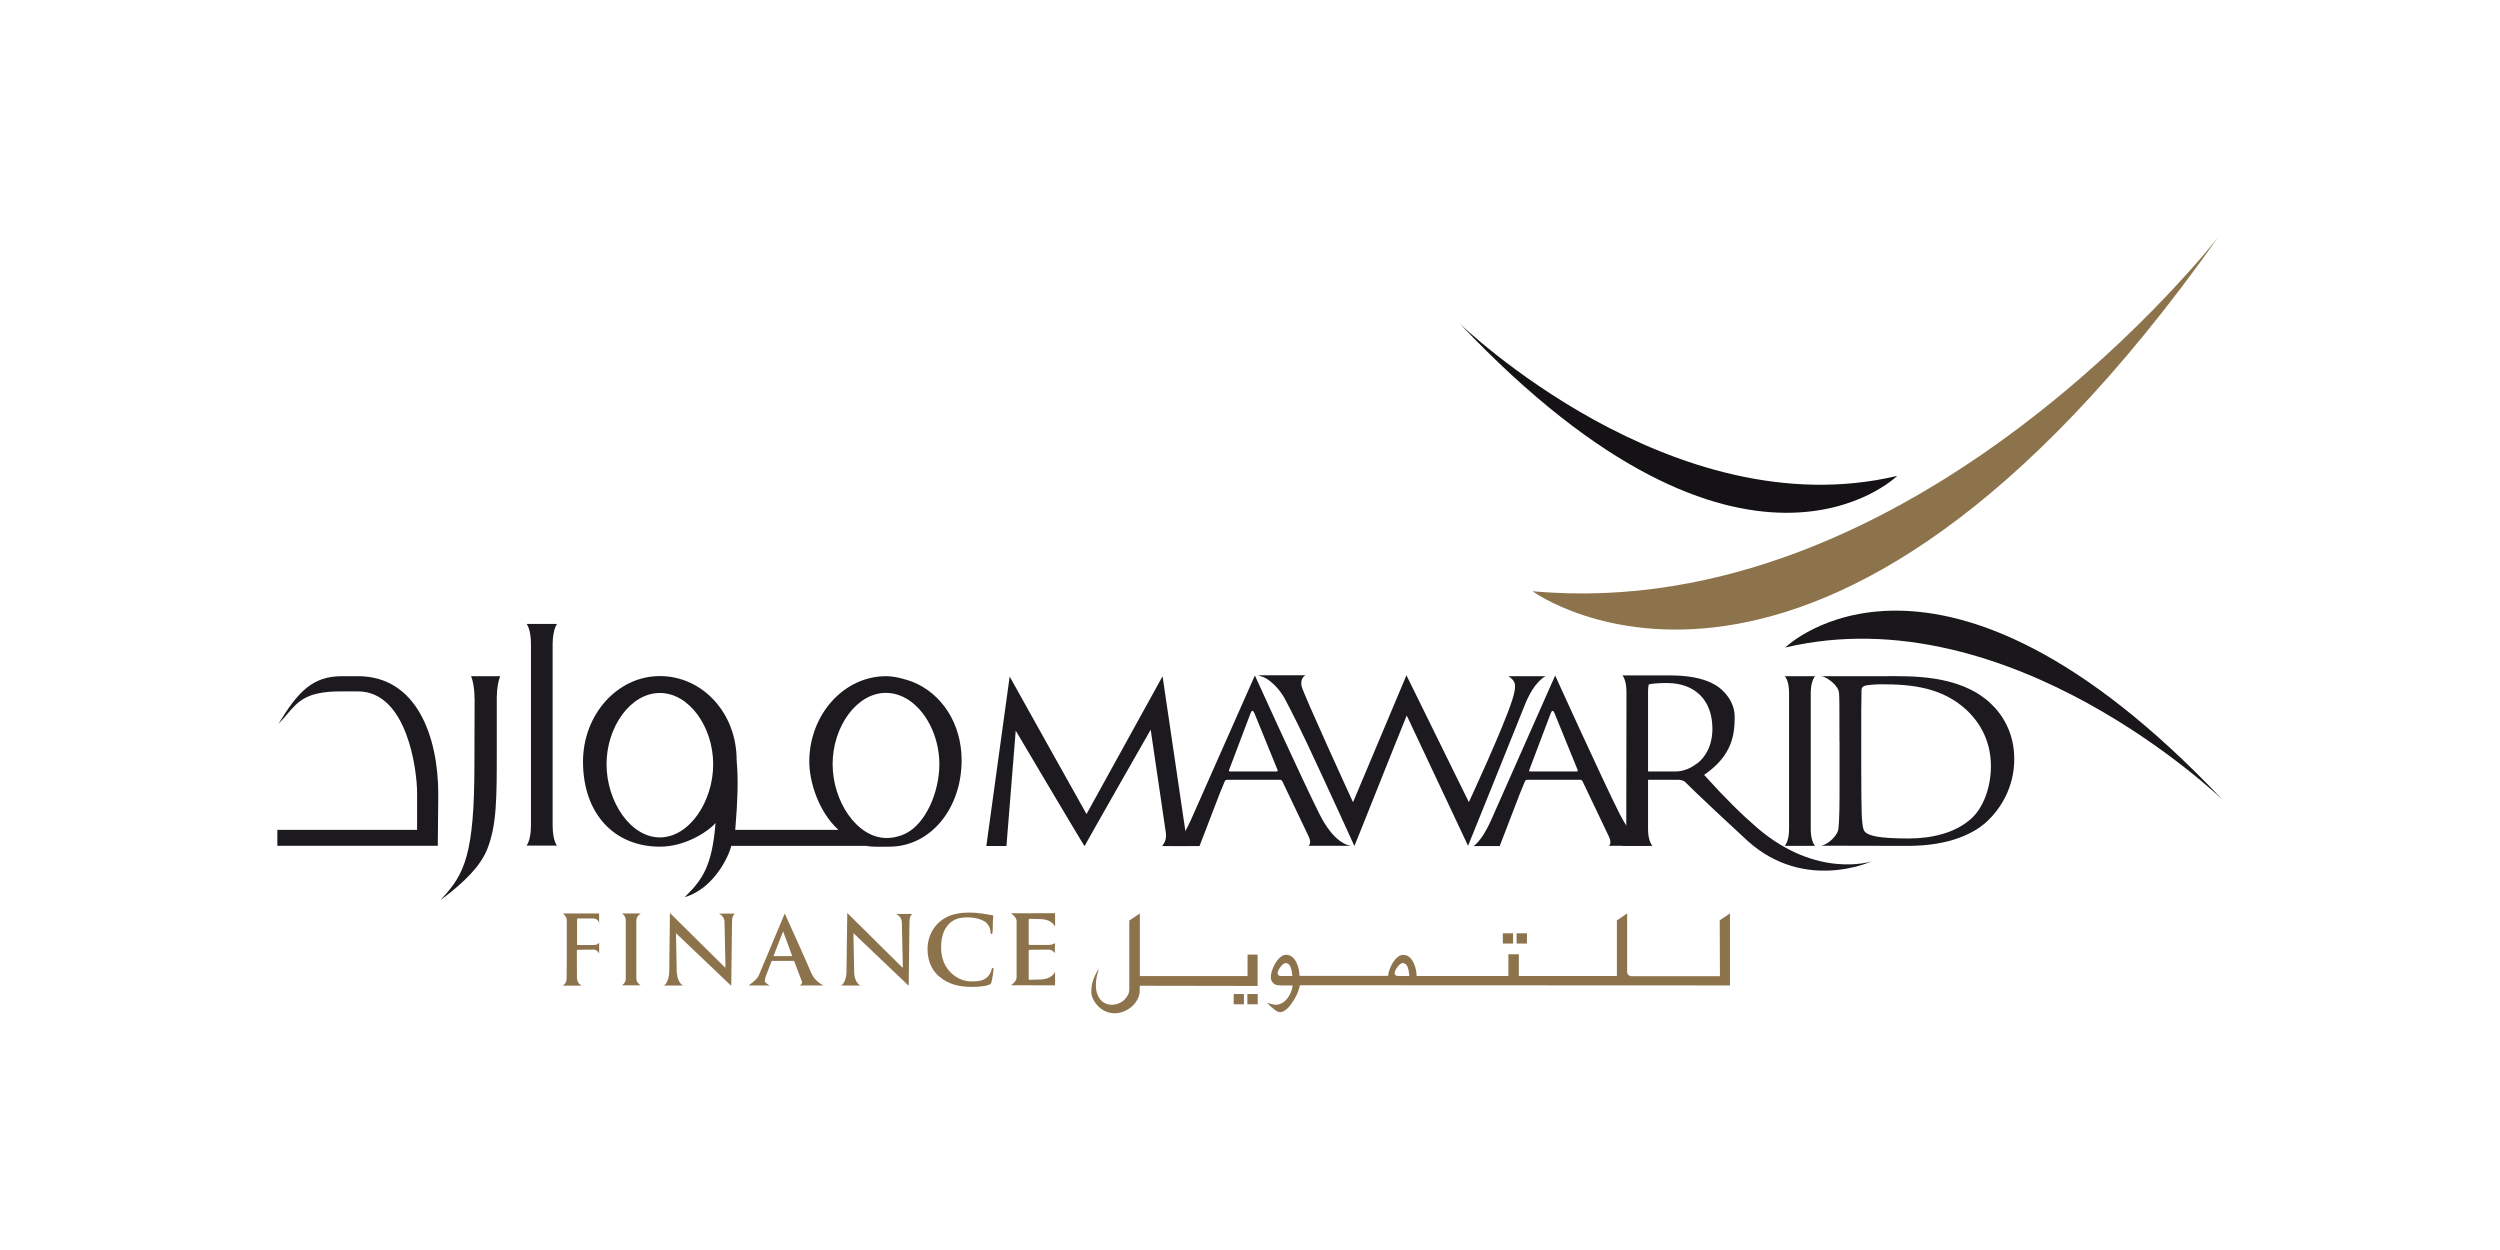<?xml version="1.0" encoding="UTF-8"?>
<svg id="Layer_1" data-name="Layer 1" xmlns="http://www.w3.org/2000/svg" viewBox="0 0 256 128">
  <defs>
    <style>
      .cls-1 {
        fill: #1a171b;
      }

      .cls-2 {
        fill: #1c1a1e;
      }

      .cls-3 {
        fill: #141215;
      }

      .cls-4 {
        fill: #8c734b;
      }
    </style>
  </defs>
  <g id="Mawarid_Finance" data-name="Mawarid Finance">
    <path class="cls-4" d="m59.1,100.22c0,.48.46.71.45.71h-1.92s.39-.22.39-.69c0-.41.02-1.2.02-2.13v-1.71c0-1.48,0-1.84,0-2.14,0-.44-.41-.73-.4-.72.02,0,3.53,0,3.71,0v1.13c0-.45-.3-.61-.67-.62h-1.5c-.06,0-.09.04-.09.14v2.49c0,.05,0,.09.07.09h1.24c.17,0,.29,0,.42,0,.31,0,.53-.16.53-.29,0,0,.01,1.19,0,1.18-.03-.11-.24-.42-.55-.42-.26,0-1.49.02-1.66.02-.06,0-.07.02-.07.09,0,0,.01,2.47.01,2.89"/>
    <path class="cls-4" d="m69.32,99.62c.02.75.4,1.21.64,1.3,0,0-2.04,0-2.02,0,.2-.01.58-.57.59-1.41,0,0,.07-6,.07-6.02,0,0,5.48,5.42,5.64,5.58h.05l-.1-4.65c0-.58-.45-.79-.58-.87,0,0,1.68,0,1.68,0-.13.05-.32.26-.33.8,0,0-.08,6.61-.08,6.6,0-.02-5.49-5.21-5.66-5.39l.08,4.08Z"/>
    <path class="cls-4" d="m87.47,99.62c.02.75.4,1.21.65,1.3,0,0-2.04,0-2.02,0,.19-.01.58-.57.58-1.41,0,0,.08-6,.08-6.02,0,0,5.48,5.42,5.64,5.58h.05l-.1-4.6c-.01-.59-.46-.8-.58-.88-.01,0,1.68,0,1.67,0-.12.05-.31.25-.31.8,0,0-.08,6.56-.08,6.55,0-.02-5.5-5.21-5.66-5.39l.08,4.08Z"/>
    <path class="cls-4" d="m79.08,98.4c-.05,0-.08.02-.09.08l-.53,1.38c-.1.25-.14.48-.15.59,0,.22.52.46.52.46h-2.18s.87-.57,1.06-1.05l2.65-6.32s2.1,4.64,2.72,6.11c.37.87,1.25,1.26,1.24,1.26-.28,0-2.46,0-2.45,0,.21-.07.29-.27.25-.39l-.78-2.06s-.05-.07-.1-.07h-2.16Zm1.98-.49s.06-.03.05-.05c0,0-.91-2.46-.92-2.49,0,0-.96,2.47-.96,2.47,0,.04,0,.07.05.07h1.79Z"/>
    <path class="cls-4" d="m96.18,100.01c-.96-.83-1.2-1.92-1.2-2.87,0-.65.21-1.8,1.14-2.66.7-.64,1.63-1.03,3.07-1.03.61,0,.96.04,1.41.1.37.05.68.13.97.16.11.02.15.06.15.12,0,.08-.04.2-.05.54-.02.32,0,.85-.03,1.05-.01.15-.03.22-.12.22-.08,0-.09-.07-.09-.21-.01-.3-.14-.64-.38-.89-.32-.34-1.08-.6-1.97-.6s-1.4.21-1.83.6c-.7.65-.88,1.57-.88,2.51,0,2.31,1.75,3.45,3.05,3.45.86,0,1.39-.09,1.78-.55.17-.18.29-.46.33-.64.03-.15.05-.19.13-.19.07,0,.08.07.08.15,0,.11-.12.96-.21,1.29-.05.16-.08.21-.26.28-.38.16-1.13.22-1.75.22-1.33,0-2.45-.29-3.33-1.06"/>
    <rect class="cls-4" x="155.3" y="95.57" width="1.06" height="1.05"/>
    <rect class="cls-4" x="153.89" y="95.57" width="1.05" height="1.05"/>
    <g>
      <rect class="cls-4" x="127.73" y="101.79" width="1.06" height="1.05"/>
      <rect class="cls-4" x="126.33" y="101.79" width="1.05" height="1.05"/>
    </g>
    <path class="cls-4" d="m127.75,97.74v2.21h-11.03v-6.41l-1.08.72v7.12c0,.55-.66,1.51-1.79,1.51-1.21,0-2.09-1.26-1.38-3.49l.05-.21c-.82,1.25-.79,2.17-.75,2.6.03.52.82,1.97,2.39,1.97,1.23,0,2.55-1.06,2.55-2.34v-.48l12.07.02v-3.21h-1.04Z"/>
    <path class="cls-4" d="m176.1,94.27l.02,5.69h-9.05c-.32,0-.44-.24-.45-.4v-6.03l-1.05.72v5.69h-10.04v-2.22h-1.07v2.22h-9.4c0-.28-.06-.83-.29-1.32-.29-.61-.68-.84-1.09-.84s-.85.37-1.22,1.1c-.2.4-.29.75-.32,1.05h-9.07c0-.28-.06-.83-.29-1.32-.28-.61-.69-.84-1.09-.84s-.85.37-1.22,1.1c-.23.46-.34.87-.34,1.21,0,.19.06.36.18.51.12.15.27.25.46.28.09.02.28.04.55.04h1.04c.01.45-.54,1.98-1.74,1.98-.16,0-.46-.08-.88-.2.62.64,1.07.96,1.35.96.26,0,.69-.24,1.05-.73.45-.58.82-1.29.97-2.03l44.04.02v-7.38l-1.05.71Zm-44.91,5.67c-.24,0-.33-.07-.36-.25-.05-.34.54-1.07.78-1.07.45,0,.62.33.73,1.32h-1.15Zm12,0c-.24,0-.35-.07-.38-.25-.04-.34.54-1.07.78-1.07.45,0,.63.33.73,1.32h-1.13Z"/>
    <path class="cls-4" d="m65.16,100.19v-5.93c0-.48.47-.72.45-.72h-1.92s.39.23.39.69v5.99c0,.46-.42.68-.39.68h1.92s-.45-.23-.45-.72"/>
    <path class="cls-4" d="m106.79,100.29c-.17.01-1.18.04-1.38.04-.06,0-.07-.03-.07-.1v-2.88c0-.06.01-.09.06-.09.2,0,1.78-.02,2.01-.02.36,0,.6.37.6.35,0-.26.02-.89.02-1.02,0-.01-.18.19-.65.19-.23,0-1.76,0-1.97,0-.06,0-.07-.04-.07-.11v-2.46c0-.07.02-.1.07-.1.19,0,1.21.02,1.38.04.48.06.98.25,1.25.76,0,.02,0-1.38,0-1.38-.05,0-4.24.01-4.51.01-.04,0,.57.34.57.81v5.75c0,.47-.61.81-.57.81.27,0,4.45.01,4.51.01,0,0,0-1.4,0-1.38-.27.51-.77.7-1.25.76"/>
    <path class="cls-4" d="m227.17,24.25s-30.87,39.9-70.24,36.29c0,0,29.31,21.55,70.24-36.29"/>
    <path class="cls-3" d="m149.47,33.13s21.73,21.08,44.81,15.6c0,0-15.59,15.28-44.81-15.6"/>
    <path class="cls-1" d="m227.6,81.91s-21.72-21.07-44.8-15.6c0,0,15.59-15.28,44.8,15.6"/>
    <path class="cls-2" d="m48.6,71.55s-.02,6.72-.02,6.72c0,9.19-1.01,11.24-3.32,13.72-.04.05-.1.11-.15.18,2.53-1.89,4.09-3.5,4.79-5.23.97-2.47.97-5.17.97-10.08v-5.45c.01-.89.13-1.62.35-2.17h-2.98c.18.46.35,1.19.35,2.31"/>
    <path class="cls-2" d="m44.88,81.34c0-5.83-2.15-12.1-8.23-12.1h-1.62c-3.02,0-4.52,1.58-6.53,4.91.09-.1.16-.18.2-.22.27-.28.51-.56.73-.83,1.1-1.28,1.94-2.3,5.44-2.3h1.78c5.04-.01,6.06,8.05,6.06,10.39v3.79h-14.31v1.63h16.43s.05-5.26.05-5.26Z"/>
    <path class="cls-2" d="m56.59,65.89c.03-1.55.47-2,.45-2h-3.12s.45.46.45,2.11v18.49c0,1.65-.47,2.1-.45,2.1h3.12s-.43-.44-.45-2v-18.7Z"/>
    <path class="cls-2" d="m185.42,70.86c.03-1.26.47-1.62.45-1.62h-3.12s.45.37.45,1.71v13.96c0,1.34-.47,1.71-.45,1.71h3.12s-.42-.36-.45-1.62v-14.14Z"/>
    <path class="cls-2" d="m179.97,84.8c-1.62-1.4-3.26-3-5.47-5.45,2.95-2.02,3.13-4.23,3.13-5.96,0-1.62-1.19-2.76-1.87-3.18-1.43-.89-3.24-1.05-4.94-1.05-.17,0-4.54,0-4.68,0-.02,0,.41.38.41,1.71,0,.36-.02,14.11-.02,14.12h0v.02c0,1.34-.46,1.61-.44,1.61h3.13s-.43-.37-.46-1.62v-5.15h3.11c.22,0,.53.09.65.19.87.9,5.56,5.28,6.47,6.1,5.85,5.23,12.65,2.07,12.67,2.06.01,0-5.55,1.85-11.7-3.41m-6.21-6.6c-.61.47-1.34.81-2.22.81h-2.77v-8.22c0-.28.03-.51.07-.7.01,0,.02,0,.03,0,.27-.08,1.01-.14,1.82-.14,2.88,0,4.67,1.75,4.67,4.68,0,1.78-.74,2.93-1.59,3.59"/>
    <path class="cls-2" d="m150.41,82.14s3.54-7.61,4.45-10.48c.26-.83.28-1.14.28-1.44.02-.6-.69-.98-.7-.98,0,0,3.75,0,3.83,0,0,0-1.13.48-2.09,2.85-1.14,2.84-5.84,14.53-5.85,14.52-.01-.01-6.28-13.34-6.28-13.34-.92,2.22-5.34,13.37-5.36,13.36,0,0-2.79-6.14-4.9-10.62-1.22-2.59-2.29-4.58-2.29-4.58-.57-.97-1.32-1.67-1.94-2.01-.19-.1-.74-.27-.73-.27.6,0,4.83,0,4.85,0,.01,0-.54.21-.41,1.07.1.65,5.28,11.93,5.28,11.93l5.47-13s6.39,12.99,6.39,12.99"/>
    <path class="cls-2" d="m188.36,75.93c0-3.58,0-4.22-.04-4.96-.06-.77-1.2-1.63-1.8-1.73h6.54c2.61,0,7.47-.17,10.63,2.65,1.33,1.19,2.57,3.1,2.57,5.83,0,2.89-1.38,5.1-2.86,6.46-1.14,1.03-3.55,2.44-8.06,2.44-1.78,0-8.82-.02-8.82-.02.7-.16,1.61-1,1.72-1.66.13-.96.13-2.78.13-4.97v-4.04Zm2.23,2.48c0,2.43.03,4.54.05,4.98.03.57.08,1.48.29,1.74.35.44,1.38.73,4.51.73,2.46,0,4.74-.59,6.31-1.94,1.38-1.17,2.12-3.36,2.12-5.48,0-2.91-1.46-4.78-2.54-5.78-2.49-2.26-5.52-2.59-8.67-2.59-.52,0-1.51.07-1.72.16-.23.09-.32.21-.32.45-.03.78-.03,3.12-.03,4.89v2.84Z"/>
    <path class="cls-2" d="m135.13,83.4c-1.88-3.77-6.63-14.22-6.63-14.23l-6.59,14.88c-.96,2.14-1.79,2.59-1.76,2.59h2.68l2.04-5.31.53-1.29c.05-.13.13-.19.26-.19h5.4c.13,0,.18.05.24.13l2.71,5.68c.35.75-.02.95-.02.95h4.43c-.48-.02-1.87-.4-3.29-3.22m-4.42-4.39h-4.76c-.09,0-.13-.04-.09-.16l2.19-5.79c.13-.35.26-.35.41,0l2.36,5.79c.03.1.03.16-.1.16"/>
    <path class="cls-2" d="m165.88,83.4c-1.89-3.77-6.63-14.22-6.63-14.23l-6.59,14.88c-.96,2.14-1.78,2.59-1.77,2.59h2.68l2.04-5.31.53-1.29c.06-.13.13-.19.26-.19h5.4c.14,0,.18.05.24.13l2.71,5.68c.35.75,0,.95,0,.95h4.42c-.48-.02-1.87-.4-3.29-3.22m-4.43-4.39h-4.76c-.09,0-.13-.04-.09-.16l2.19-5.79c.13-.35.26-.35.4,0l2.36,5.79c.02.1.02.16-.11.16"/>
    <path class="cls-2" d="m93.42,69.81c-.52-.2-1.72-.57-2.68-.57-4.34,0-7.87,3.95-7.87,8.76,0,2.07.97,5.16,2.99,6.98h-10.57c.26-3.13.29-4.95.19-6.45,0,0-.05-.68-.05-.72,0-4.81-3.51-8.58-7.86-8.58s-7.87,3.95-7.87,8.76c0,5.36,3.23,8.71,7.87,8.71,2.56,0,4.87-1.49,5.7-2.42-.34,4.31-1.31,5.76-3.01,7.44-.04.04-.09.08-.14.15,2.99-.89,4.51-4.18,4.76-5.25h13.85c.57.13,1.72.08,2.33.08,4.27,0,7.41-3.96,7.41-8.84,0-3.78-2.04-6.86-5.07-8.06m-25.83,15.95c-3.01,0-5.46-3.68-5.46-7.49s2.45-7.3,5.46-7.3,5.46,3.49,5.46,7.3-2.44,7.49-5.46,7.49m25.13-.38c-.24.12-.49.21-.76.28-.37.11-.77.16-1.16.16-3.02,0-5.52-3.75-5.52-7.56s2.45-7.3,5.46-7.3c.22,0,.45.03.68.06.48.09.95.26,1.39.51,1.98,1.14,3.4,3.84,3.4,6.73s-1.42,6.14-3.49,7.12"/>
    <path class="cls-2" d="m119.04,69.26s-7.78,14.1-7.78,14.1c0,0-7.68-13.71-7.87-14.08l-2.39,17.35h2.06l.95-11.81s7.08,11.97,7.05,11.82c0-.06,6.77-11.92,6.77-11.92l1.56,10.61c.11.82-.4,1.29-.4,1.31h2.62l-2.56-17.37Z"/>
  </g>
</svg>